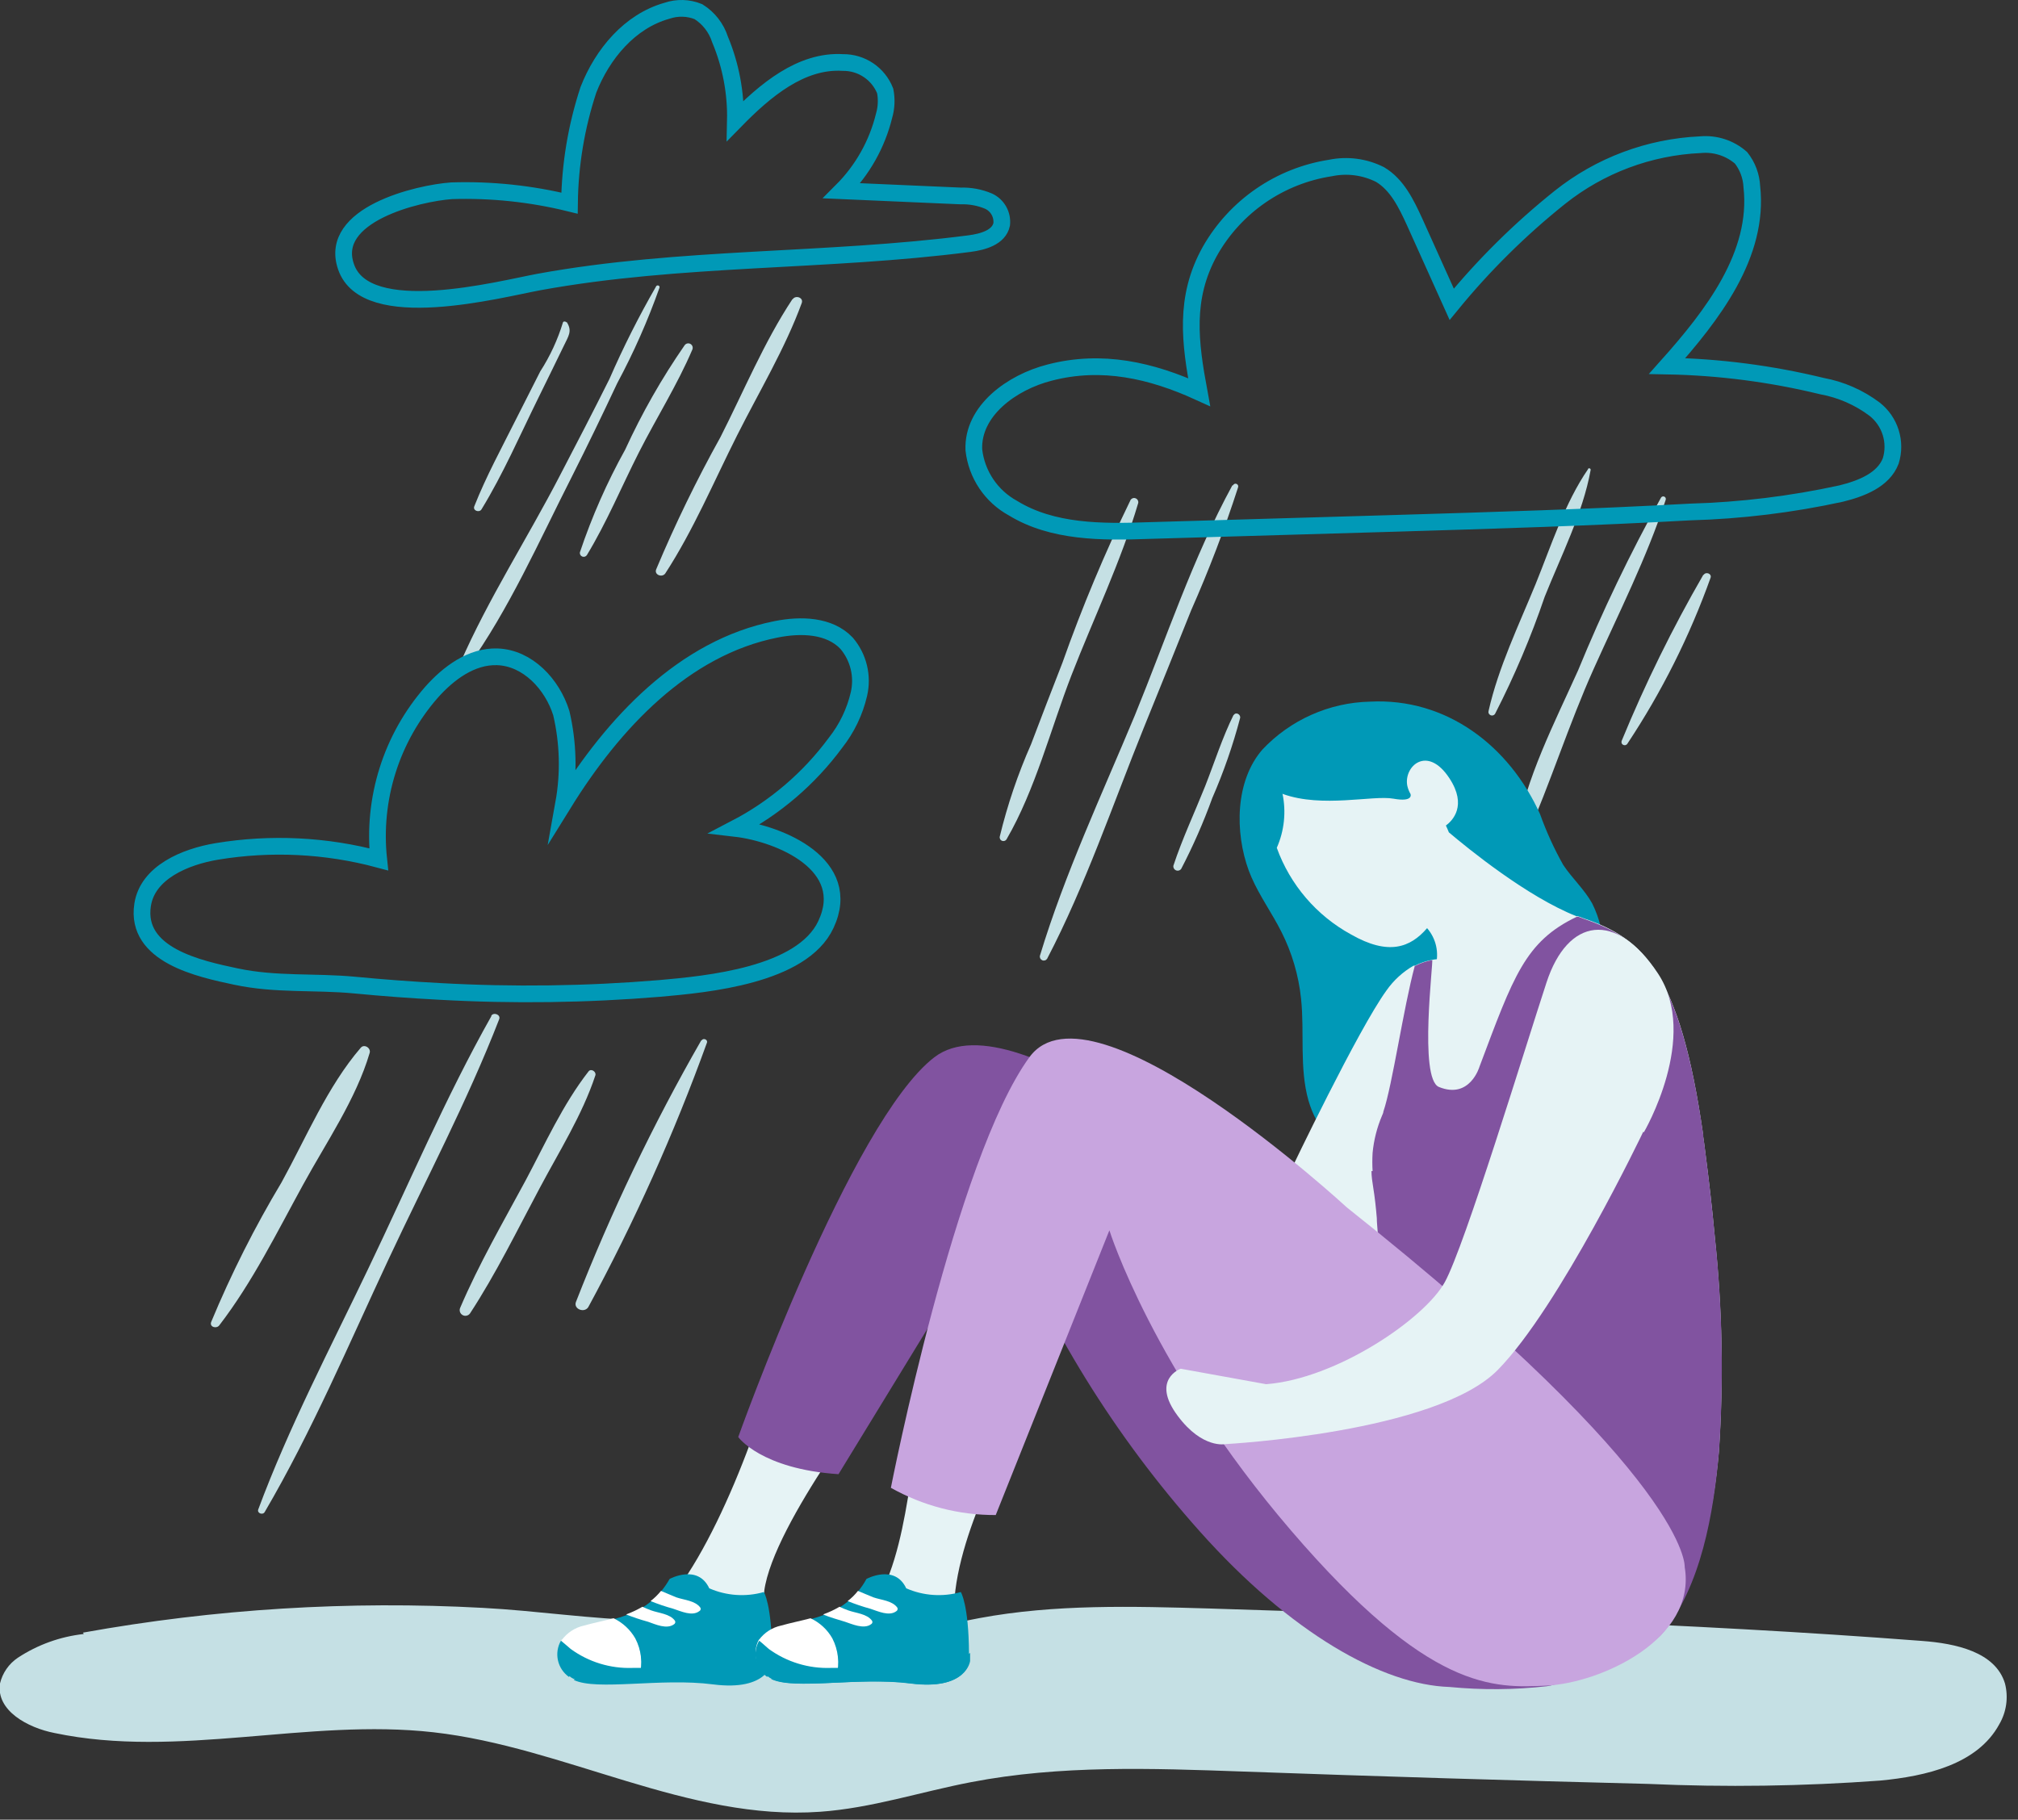 <svg width="163" height="147" viewBox="0 0 163 147" fill="none" xmlns="http://www.w3.org/2000/svg">
<rect x="0" y="0" width="163" height="147" fill="#333333" stroke="none"/>
<g clip-path="url(#clip0_283_7358)">
<path d="M6.769 132C4.866 132.209 3.039 132.867 1.439 133.92C0.714 134.407 0.2 135.15 -0.001 136C-0.331 138.19 2.249 139.58 4.409 140C14.409 142.1 24.849 138.79 35.019 139.94C45.629 141.14 55.599 147.13 66.249 146.36C70.379 146.07 74.359 144.75 78.429 143.97C85.629 142.58 93.029 142.85 100.359 143.11C111.279 143.503 122.199 143.837 133.119 144.11C139.373 144.39 145.637 144.3 151.879 143.84C155.559 143.49 159.729 142.54 161.489 139.29C162.07 138.297 162.235 137.115 161.949 136C161.179 133.44 157.949 132.76 155.249 132.56C136.099 131.09 116.899 130.56 97.699 129.94C91.479 129.76 85.199 129.58 79.089 130.72C75.089 131.47 71.169 132.77 67.089 132.72C62.039 132.63 57.179 130.98 52.089 130.89C47.719 130.8 43.379 130.12 39.009 129.89C28.198 129.3 17.355 129.971 6.699 131.89" fill="#C5E0E4"/>
<path d="M39.699 82.07C35.999 88.63 32.999 95.71 29.729 102.52C26.669 108.92 23.339 115.27 20.859 121.94C20.749 122.24 21.219 122.42 21.379 122.15C25.199 115.63 28.179 108.58 31.379 101.74C34.379 95.33 37.749 88.96 40.319 82.34C40.469 81.97 39.869 81.73 39.669 82.07" fill="#C5E0E4"/>
<path d="M91.329 40.37C89.246 44.65 87.406 49.043 85.819 53.53C84.959 55.73 84.112 57.93 83.279 60.13C82.219 62.527 81.376 65.013 80.759 67.56C80.738 67.631 80.745 67.707 80.776 67.773C80.808 67.84 80.863 67.892 80.931 67.921C80.999 67.949 81.075 67.951 81.145 67.927C81.215 67.903 81.273 67.855 81.309 67.79C83.629 63.79 84.869 58.88 86.549 54.54C88.339 49.94 90.549 45.35 91.939 40.63C91.953 40.554 91.94 40.476 91.904 40.408C91.867 40.34 91.809 40.287 91.738 40.257C91.667 40.227 91.588 40.221 91.513 40.242C91.439 40.263 91.374 40.308 91.329 40.37Z" fill="#C5E0E4"/>
<path d="M99.54 39.21C96.35 45.06 94.18 51.64 91.66 57.8C89 64.19 86 70.59 84 77.2C83.981 77.274 83.99 77.352 84.023 77.42C84.057 77.488 84.114 77.541 84.184 77.572C84.253 77.602 84.331 77.606 84.404 77.584C84.477 77.561 84.539 77.514 84.58 77.45C87.68 71.51 89.88 65 92.38 58.81C93.66 55.64 94.95 52.48 96.21 49.31C97.645 46.068 98.91 42.754 100 39.38C100.011 39.353 100.017 39.324 100.017 39.295C100.017 39.266 100.011 39.237 100 39.21C99.989 39.183 99.972 39.159 99.952 39.138C99.931 39.118 99.907 39.101 99.88 39.09C99.853 39.079 99.824 39.073 99.795 39.073C99.766 39.073 99.737 39.079 99.71 39.09C99.683 39.101 99.659 39.118 99.638 39.138C99.617 39.159 99.601 39.183 99.59 39.21" fill="#C5E0E4"/>
<path d="M99.649 57.73C98.729 59.59 98.099 61.59 97.339 63.52C96.489 65.65 95.499 67.75 94.779 69.93C94.766 70.008 94.78 70.088 94.819 70.156C94.857 70.225 94.918 70.279 94.991 70.309C95.064 70.34 95.145 70.344 95.221 70.322C95.297 70.301 95.363 70.254 95.409 70.19C96.371 68.341 97.21 66.43 97.919 64.47C98.834 62.374 99.587 60.211 100.169 58C100.229 57.7 99.799 57.48 99.649 57.78" fill="#C5E0E4"/>
<path d="M128.279 37.89C126.389 40.63 125.279 44.13 124.029 47.2C122.669 50.52 121.029 53.92 120.239 57.42C120.217 57.489 120.22 57.563 120.25 57.63C120.279 57.696 120.333 57.748 120.399 57.777C120.466 57.806 120.541 57.809 120.609 57.785C120.678 57.762 120.735 57.713 120.769 57.65C122.329 54.604 123.666 51.449 124.769 48.21C126.079 44.93 127.849 41.46 128.479 37.98C128.487 37.952 128.483 37.922 128.47 37.896C128.457 37.87 128.435 37.85 128.409 37.839C128.382 37.828 128.352 37.827 128.325 37.837C128.297 37.846 128.274 37.865 128.259 37.89" fill="#C5E0E4"/>
<path d="M134.149 40.23C131.654 44.737 129.424 49.385 127.469 54.15C125.579 58.36 123.219 62.9 122.469 67.48C122.399 67.91 123.029 68.28 123.229 67.8C125.229 63.28 126.699 58.55 128.729 54.03C130.759 49.51 133.029 45.03 134.539 40.39C134.56 40.339 134.56 40.281 134.539 40.229C134.528 40.203 134.512 40.18 134.493 40.161C134.473 40.141 134.45 40.126 134.424 40.115C134.373 40.094 134.315 40.094 134.263 40.116C134.211 40.138 134.17 40.179 134.149 40.23Z" fill="#C5E0E4"/>
<path d="M137.579 46.44C135.09 50.748 132.892 55.218 130.999 59.82C130.968 59.88 130.96 59.949 130.979 60.014C130.997 60.079 131.04 60.134 131.099 60.168C131.157 60.201 131.226 60.211 131.292 60.195C131.357 60.178 131.414 60.137 131.449 60.08C134.223 55.898 136.479 51.395 138.169 46.67C138.279 46.34 137.789 46.16 137.609 46.44" fill="#C5E0E4"/>
<path d="M29.139 84.64C26.439 87.78 24.729 91.91 22.739 95.52C20.573 99.133 18.675 102.899 17.059 106.79C16.899 107.21 17.489 107.36 17.709 107.07C20.399 103.57 22.369 99.55 24.489 95.69C26.359 92.27 28.749 88.81 29.859 85.06C29.979 84.66 29.419 84.31 29.139 84.64Z" fill="#C5E0E4"/>
<path d="M47.54 86.55C45.46 89.22 44.04 92.39 42.45 95.37C40.63 98.75 38.68 102.11 37.17 105.65C37.124 105.754 37.118 105.87 37.153 105.978C37.188 106.085 37.262 106.176 37.359 106.233C37.457 106.29 37.572 106.309 37.683 106.286C37.794 106.263 37.892 106.201 37.96 106.11C40.06 102.9 41.76 99.41 43.57 96.02C45.16 93.02 47.03 90.08 48.09 86.87C48.18 86.57 47.74 86.29 47.54 86.55Z" fill="#C5E0E4"/>
<path d="M56.639 84.05C52.748 90.834 49.365 97.896 46.519 105.18C46.309 105.75 47.199 106.1 47.519 105.59C51.24 98.722 54.443 91.586 57.099 84.24C57.199 83.98 56.799 83.82 56.669 84.05" fill="#C5E0E4"/>
<path d="M84.78 30.1C81.72 30.88 78.53 33.19 78.66 36.34C78.77 37.321 79.114 38.261 79.664 39.081C80.214 39.901 80.954 40.576 81.82 41.05C85 43 89 43 92.75 42.86L112.6 42.28C120.6 42.04 128.6 41.8 136.52 41.36C140.624 41.245 144.708 40.747 148.72 39.87C150.34 39.47 152.13 38.78 152.72 37.24C152.953 36.491 152.952 35.689 152.718 34.941C152.484 34.192 152.028 33.533 151.41 33.05C150.156 32.109 148.701 31.473 147.16 31.19C143.065 30.192 138.873 29.648 134.66 29.57C138.33 25.46 142.11 20.57 141.5 15.08C141.459 14.232 141.155 13.417 140.63 12.75C140.182 12.358 139.66 12.062 139.094 11.88C138.528 11.698 137.931 11.633 137.34 11.69C133.206 11.876 129.237 13.363 126 15.94C122.791 18.505 119.862 21.401 117.26 24.58L114.26 17.92C113.59 16.46 112.85 14.92 111.47 14.1C110.234 13.477 108.825 13.29 107.47 13.57C105.448 13.881 103.522 14.645 101.837 15.806C100.152 16.966 98.751 18.492 97.74 20.27C95.62 24.07 96.12 27.68 96.86 31.68C93 29.92 89 29 84.78 30.1ZM43.54 22.78C54.99 20.69 66.76 21.18 78.31 19.68C79.39 19.54 80.69 19.18 80.91 18.12C80.951 17.737 80.871 17.35 80.681 17.014C80.491 16.679 80.2 16.411 79.85 16.25C79.139 15.949 78.371 15.806 77.6 15.83L68 15.41C69.669 13.74 70.848 11.644 71.41 9.35C71.599 8.7 71.63 8.014 71.5 7.35C71.232 6.666 70.762 6.079 70.153 5.669C69.544 5.258 68.824 5.042 68.09 5.05C64.69 4.84 61.78 7.32 59.4 9.75C59.45 7.501 59.028 5.266 58.16 3.19C57.861 2.257 57.241 1.459 56.41 0.94C55.599 0.612 54.697 0.587 53.87 0.87C50.87 1.71 48.66 4.36 47.53 7.25C46.554 10.207 46.038 13.296 46 16.41C42.886 15.645 39.684 15.309 36.48 15.41C33.77 15.6 26.48 17.33 27.95 21.55C29.55 26.23 40.33 23.37 43.54 22.78Z" stroke="#0099B7" stroke-width="1.35" stroke-miterlimit="10"/>
<path d="M45.77 26.05C45.7 25.951 45.49 25.941 45.47 26.05C45.046 27.446 44.43 28.775 43.64 30L41.71 33.81C40.54 36.151 39.27 38.471 38.31 40.901C38.17 41.251 38.71 41.441 38.89 41.151C40.64 38.291 42 35.151 43.48 32.151C44.16 30.75 44.86 29.36 45.53 27.96C45.9 27.171 46.26 26.75 45.77 26.011" fill="#C5E0E4"/>
<path d="M52.999 23.13C51.603 25.551 50.345 28.049 49.229 30.61C47.929 33.22 46.579 35.82 45.229 38.41C42.619 43.46 39.419 48.41 37.169 53.58C37.139 53.656 37.136 53.74 37.163 53.817C37.189 53.894 37.242 53.959 37.313 54C37.383 54.041 37.465 54.055 37.545 54.041C37.625 54.026 37.698 53.983 37.749 53.92C41.119 49.24 43.569 43.66 46.179 38.53C47.439 36.03 48.649 33.53 49.849 30.97C51.184 28.485 52.327 25.9 53.269 23.24C53.319 23.07 53.089 22.99 52.989 23.13" fill="#C5E0E4"/>
<path d="M55.3 27.89C53.455 30.553 51.849 33.374 50.499 36.32C49.028 38.968 47.803 41.747 46.84 44.62C46.827 44.689 46.84 44.761 46.874 44.822C46.908 44.884 46.962 44.933 47.027 44.959C47.093 44.986 47.165 44.99 47.233 44.97C47.3 44.95 47.359 44.908 47.4 44.85C49.01 42.2 50.209 39.3 51.609 36.54C53.01 33.78 54.7 31.1 55.919 28.25C55.957 28.168 55.963 28.076 55.936 27.99C55.909 27.904 55.851 27.832 55.774 27.787C55.696 27.742 55.604 27.727 55.517 27.746C55.429 27.765 55.352 27.817 55.3 27.89Z" fill="#C5E0E4"/>
<path d="M63.999 24.18C61.719 27.63 60.059 31.64 58.189 35.32C56.264 38.782 54.531 42.347 52.999 46C52.829 46.45 53.499 46.68 53.739 46.32C56.009 42.83 57.669 38.88 59.539 35.17C61.299 31.67 63.409 28.17 64.759 24.48C64.919 24.04 64.269 23.82 64.029 24.17" fill="#C5E0E4"/>
<path d="M35.519 80.09C33.229 79.97 30.949 79.8 28.659 79.58C25.369 79.27 22.309 79.58 19.059 78.89C16.139 78.27 10.899 77.17 11.519 73.1C11.919 70.48 14.939 69.21 17.519 68.78C21.872 68.061 26.328 68.279 30.589 69.42C30.331 67.001 30.575 64.556 31.306 62.236C32.037 59.916 33.24 57.773 34.839 55.94C36.229 54.37 38.089 52.99 40.169 53.06C42.619 53.14 44.609 55.27 45.339 57.61C45.899 60.002 45.964 62.482 45.529 64.9C49.529 58.44 55.219 52.32 62.689 50.84C64.689 50.44 66.989 50.5 68.379 51.96C68.856 52.519 69.194 53.182 69.368 53.896C69.541 54.61 69.545 55.354 69.379 56.07C69.046 57.503 68.401 58.845 67.489 60C65.356 62.893 62.588 65.26 59.399 66.92C63.019 67.34 68.979 69.86 66.709 74.69C64.779 78.81 57.109 79.51 53.279 79.85C47.372 80.34 41.438 80.42 35.519 80.09V80.09Z" stroke="#0099B7" stroke-width="1.35" stroke-miterlimit="10"/>
<path d="M100.87 70.34C99.73 67.24 99.76 63.09 101.97 60.55C103.09 59.362 104.435 58.408 105.926 57.744C107.418 57.079 109.027 56.718 110.66 56.681C116.84 56.361 121.92 60.261 124.4 65.781C124.905 67.19 125.527 68.555 126.26 69.861C126.98 70.951 127.99 71.86 128.61 72.99C129.2 74.175 129.514 75.477 129.53 76.8C129.757 80.945 128.781 85.068 126.72 88.671C126.01 89.921 125.14 91.861 124.03 92.781C122.18 94.341 119.44 93.38 117.29 93.71C114.7 94.1 112.63 95.35 110.08 94.141C109.025 93.621 108.09 92.888 107.334 91.987C106.578 91.087 106.018 90.039 105.69 88.91C104.94 86.251 105.38 83.421 105.09 80.671C104.893 78.788 104.355 76.958 103.5 75.27C102.75 73.78 101.76 72.41 101.09 70.88L100.87 70.34Z" fill="#0099B7"/>
<path d="M47.799 135.82C48.009 135.96 49.649 135.05 49.959 135.05C53.409 135.05 57.549 135.44 59.259 135.31C59.633 135.19 59.992 135.029 60.329 134.83C60.597 134.787 60.852 134.689 61.079 134.541C61.306 134.393 61.499 134.2 61.647 133.972C61.794 133.745 61.891 133.489 61.933 133.222C61.975 132.954 61.96 132.681 61.889 132.42C61.889 132.26 61.729 128.69 61.729 128.53C62.469 123 71.409 111.7 71.409 111.53L63.099 108.1C61.979 113.93 57.459 126.15 53.099 130.23C52.949 130.38 52.919 131.57 52.759 131.68C52.422 131.965 52.036 132.189 51.619 132.34C51.572 132.366 51.522 132.386 51.469 132.4C51.062 132.531 50.644 132.625 50.219 132.68C49.883 132.713 49.549 132.767 49.219 132.84C48.807 132.924 48.405 133.052 48.019 133.22C47.775 133.329 47.565 133.502 47.412 133.721C47.258 133.94 47.167 134.196 47.148 134.463C47.128 134.729 47.181 134.996 47.301 135.235C47.421 135.474 47.604 135.676 47.829 135.82" fill="#E6F3F5"/>
<path d="M63.369 134.83C63.813 135.078 64.292 135.257 64.789 135.36C68.249 135.36 73.379 135.36 75.089 135.2C75.622 135.119 76.147 134.996 76.659 134.83C78.219 134.28 77.359 133.52 77.249 132.42C77.239 132.26 77.239 132.1 77.249 131.94C76.009 126.34 81.379 116.79 81.379 116.62L74.479 113.62C73.369 119.38 73.109 128.33 68.969 131.46C68.799 131.583 68.622 131.696 68.439 131.8C68.05 132.038 67.629 132.22 67.189 132.34L66.849 132.44C66.434 132.556 66.014 132.649 65.589 132.72C65.289 132.72 65.019 132.79 64.769 132.84C64.292 132.93 63.826 133.071 63.379 133.26C62.209 133.77 62.479 134.31 63.379 134.87" fill="#E6F3F5"/>
<path d="M128.699 126.6C128.699 126.6 129.289 119.68 101.399 97.54C101.399 97.54 82.219 80.22 75.469 85.41C68.719 90.6 59.629 116.09 59.629 116.09C59.629 116.09 61.459 118.67 67.729 119.09L80.809 97.7C84.614 107.239 90.059 116.038 96.899 123.7C104.289 131.99 111.719 136.11 117.079 136.28C119.694 136.533 122.328 136.513 124.939 136.22C128.659 135.72 129.329 130.45 128.699 126.64" fill="#8153A0"/>
<path d="M104.289 94.55C104.289 94.55 108.859 102.18 111.359 102.29H111.579C112.679 102.13 114.179 97.29 115.359 91.9C115.659 90.54 115.939 89.14 116.189 87.77C116.189 87.49 116.279 87.22 116.329 86.95C117.169 82.08 117.559 77.85 116.959 77.49C116.651 77.447 116.338 77.447 116.029 77.49C115.898 77.5 115.768 77.52 115.639 77.55C115.169 77.637 114.714 77.792 114.289 78.01H114.239C114.239 78.01 114.239 78.01 114.179 78.01C113.316 78.507 112.572 79.186 111.999 80C109.699 83.16 104.279 94.51 104.279 94.51" fill="#E6F3F5"/>
<path d="M103.62 64.14C106.81 65.29 110.89 64.22 112.55 64.52C114.21 64.82 113.93 64.14 113.93 64.14C113.81 63.931 113.722 63.705 113.67 63.47C113.37 61.92 115.28 60.13 117.08 62.88C118.52 65.08 117.33 66.29 116.79 66.69C116.88 66.87 116.95 67.05 117.03 67.24C118.52 68.5 123.31 72.42 127.32 74.01H127.45L127.96 74.2C132.7 75.81 135.7 78.53 137.57 91.69V91.81C137.63 92.2 137.68 92.59 137.73 92.99C138.03 95.3 138.3 97.63 138.51 99.94C139.117 105.693 139.227 111.488 138.84 117.26C138.4 122.26 137.37 126.49 135.49 129.38C130.89 136.38 111.32 104.53 111.32 104.53C111.32 104.33 111.32 103.45 111.32 102.24V101.86C111.32 101.66 111.32 101.46 111.32 101.25C111.32 100.73 111.32 100.17 111.32 99.6C111.32 99.19 111.32 98.77 111.24 98.35C111.18 97.5 111.08 96.64 110.95 95.83C110.88 95.41 110.84 94.97 110.81 94.55C110.78 94.057 110.78 93.563 110.81 93.07C110.899 92.019 111.156 90.99 111.57 90.02C111.57 89.93 111.65 89.84 111.68 89.74C112.81 87.08 114.32 83.39 115.26 80.6C115.42 80.13 115.56 79.71 115.67 79.33C115.79 78.95 115.883 78.562 115.95 78.17V78.05C116.102 77.522 116.119 76.965 116 76.428C115.882 75.892 115.63 75.394 115.27 74.98C113.91 76.56 112.14 77.21 109.13 75.49C106.342 73.968 104.208 71.478 103.13 68.49C103.737 67.114 103.898 65.582 103.59 64.11" fill="#E6F3F5"/>
<path d="M110.779 94.6C110.779 95.04 110.849 95.48 110.919 95.93C111.049 96.72 111.139 97.56 111.209 98.4C111.209 98.81 111.269 99.23 111.289 99.65C111.309 100.07 111.289 100.78 111.289 101.3C111.289 101.51 111.289 101.72 111.289 101.91V102.29C111.289 103.5 111.289 104.38 111.289 104.58C111.289 104.58 128.899 138.42 134.289 131.93C137.389 128.17 138.419 122.26 138.849 117.26C139.236 111.487 139.126 105.693 138.519 99.94C138.299 97.64 138.039 95.32 137.739 93.02C137.689 92.61 137.639 92.21 137.579 91.81V91.69C135.699 78.58 132.699 75.86 127.999 74.25L127.489 74.06H127.359C123.179 76.06 122.249 78.87 119.499 86.18C119.499 86.18 118.729 88.83 116.229 87.81C114.579 87.15 115.809 77.53 115.679 77.56C115.209 77.646 114.754 77.801 114.329 78.02H114.279C113.359 81.42 112.469 87.66 111.739 89.8C111.739 89.92 111.659 90.03 111.629 90.13C111.224 91.085 110.967 92.097 110.869 93.13C110.839 93.622 110.839 94.117 110.869 94.61" fill="#8153A0"/>
<path d="M46.72 134.94C46.867 134.955 47.014 134.912 47.13 134.82C47.176 134.875 47.233 134.92 47.297 134.953C47.361 134.986 47.431 135.006 47.502 135.012C47.574 135.017 47.646 135.009 47.714 134.986C47.783 134.963 47.846 134.927 47.9 134.88C47.993 134.936 48.101 134.966 48.21 134.966C48.319 134.966 48.426 134.936 48.52 134.88C48.598 134.978 48.681 135.071 48.77 135.16C48.812 135.216 48.866 135.261 48.929 135.292C48.991 135.323 49.06 135.34 49.13 135.34C49.2 135.34 49.269 135.323 49.331 135.292C49.394 135.261 49.448 135.216 49.49 135.16C49.562 135.199 49.643 135.22 49.725 135.22C49.807 135.22 49.888 135.199 49.96 135.16C50.006 135.214 50.063 135.258 50.128 135.289C50.193 135.319 50.263 135.334 50.335 135.334C50.406 135.334 50.477 135.319 50.542 135.289C50.606 135.258 50.664 135.214 50.71 135.16C50.71 135.23 50.71 135.29 50.71 135.36C50.719 135.466 50.764 135.567 50.838 135.644C50.912 135.721 51.011 135.771 51.117 135.785C51.223 135.799 51.331 135.777 51.422 135.721C51.514 135.665 51.583 135.58 51.62 135.48C51.901 134.459 51.787 133.37 51.3 132.43C50.892 131.723 50.278 131.158 49.54 130.81C49.88 130.72 50.22 130.62 50.54 130.5C50.998 130.334 51.44 130.127 51.86 129.88C52.092 129.744 52.312 129.59 52.52 129.42C52.831 129.18 53.113 128.905 53.36 128.6C53.636 128.274 53.881 127.922 54.09 127.55C54.09 127.55 56.36 126.32 57.29 128.31C58.681 128.919 60.24 129.025 61.7 128.61C61.7 128.61 62.34 129.61 62.37 133.61V134.26C62.37 134.26 62.08 136.65 57.59 136.07C53.38 135.52 48.21 136.62 46.34 135.71C46.476 135.662 46.588 135.563 46.653 135.435C46.718 135.306 46.731 135.158 46.69 135.02" fill="#0099B7"/>
<path d="M45.38 132.48C45.818 131.891 46.453 131.479 47.17 131.32C47.95 131.1 48.77 130.94 49.56 130.73C50.294 131.08 50.905 131.645 51.31 132.35C51.806 133.291 51.924 134.386 51.64 135.41C51.603 135.511 51.532 135.597 51.44 135.652C51.347 135.707 51.239 135.729 51.133 135.714C51.026 135.698 50.928 135.647 50.855 135.568C50.781 135.489 50.737 135.388 50.73 135.28C50.73 135.21 50.73 135.15 50.73 135.08C50.684 135.135 50.627 135.179 50.562 135.209C50.497 135.239 50.426 135.255 50.355 135.255C50.284 135.255 50.213 135.239 50.148 135.209C50.084 135.179 50.026 135.135 49.98 135.08C49.907 135.117 49.827 135.137 49.745 135.137C49.663 135.137 49.583 135.117 49.51 135.08C49.468 135.136 49.414 135.182 49.351 135.213C49.289 135.244 49.22 135.26 49.15 135.26C49.08 135.26 49.011 135.244 48.949 135.213C48.886 135.182 48.832 135.136 48.79 135.08C48.702 134.992 48.618 134.898 48.54 134.8C48.447 134.857 48.339 134.887 48.23 134.887C48.121 134.887 48.014 134.857 47.92 134.8C47.866 134.848 47.803 134.884 47.735 134.907C47.666 134.929 47.594 134.938 47.522 134.933C47.451 134.927 47.381 134.907 47.317 134.874C47.253 134.841 47.196 134.796 47.15 134.74C47.035 134.833 46.887 134.876 46.74 134.86C46.782 134.998 46.769 135.147 46.703 135.276C46.638 135.404 46.526 135.503 46.39 135.55C46.266 135.495 46.151 135.421 46.05 135.33C45.596 135.011 45.279 134.533 45.158 133.991C45.038 133.449 45.124 132.882 45.4 132.4" fill="white"/>
<path d="M45.999 135.41C47.499 136.7 53.089 135.41 57.589 135.99C62.089 136.57 62.369 134.18 62.369 134.18V133.53C61.595 134.115 60.667 134.463 59.699 134.53C58.597 134.59 57.492 134.59 56.389 134.53C54.629 134.53 52.869 134.77 51.099 134.74C49.308 134.804 47.547 134.266 46.099 133.21C45.829 132.99 45.579 132.75 45.309 132.54C45.033 133.022 44.947 133.589 45.068 134.131C45.188 134.673 45.506 135.15 45.959 135.47" fill="#0099B7"/>
<path d="M52.55 129.34C53.147 129.582 53.758 129.789 54.38 129.96C55 130.16 55.91 130.6 56.49 130.15C56.514 130.137 56.535 130.12 56.553 130.099C56.57 130.077 56.583 130.053 56.59 130.027C56.598 130.001 56.6 129.973 56.596 129.946C56.593 129.919 56.584 129.893 56.57 129.87C56.15 129.3 55.27 129.26 54.63 129.04C54.24 128.89 53.82 128.69 53.39 128.52C53.143 128.825 52.861 129.1 52.55 129.34Z" fill="white"/>
<path d="M50.569 130.42C51.148 130.648 51.739 130.845 52.339 131.01C52.949 131.22 53.859 131.65 54.449 131.21C54.495 131.181 54.527 131.136 54.54 131.084C54.553 131.032 54.546 130.977 54.519 130.93C54.109 130.36 53.219 130.32 52.589 130.09C52.369 130.01 52.129 129.91 51.889 129.8C51.469 130.047 51.028 130.254 50.569 130.42Z" fill="white"/>
<path d="M62.639 134.94C62.71 134.947 62.782 134.941 62.851 134.92C62.92 134.899 62.984 134.865 63.039 134.82C63.085 134.875 63.142 134.92 63.206 134.953C63.27 134.986 63.34 135.006 63.411 135.012C63.483 135.017 63.555 135.009 63.624 134.986C63.692 134.963 63.755 134.927 63.809 134.88C63.904 134.937 64.013 134.967 64.124 134.967C64.235 134.967 64.344 134.937 64.439 134.88C64.517 134.978 64.6 135.071 64.689 135.16C64.73 135.216 64.783 135.261 64.845 135.292C64.907 135.323 64.975 135.34 65.044 135.34C65.113 135.34 65.181 135.323 65.243 135.292C65.305 135.261 65.358 135.216 65.399 135.16C65.805 135.126 66.213 135.126 66.619 135.16V135.36C66.628 135.466 66.674 135.567 66.748 135.644C66.822 135.721 66.92 135.771 67.026 135.785C67.132 135.799 67.24 135.777 67.331 135.721C67.423 135.665 67.493 135.58 67.529 135.48C67.803 134.457 67.685 133.37 67.199 132.43C66.796 131.72 66.18 131.153 65.439 130.81C65.789 130.72 66.119 130.62 66.439 130.5C66.901 130.336 67.347 130.129 67.769 129.88C67.999 129.741 68.22 129.588 68.429 129.42C68.74 129.18 69.022 128.905 69.269 128.6C69.546 128.276 69.787 127.924 69.989 127.55C69.989 127.55 72.269 126.32 73.199 128.31C74.59 128.919 76.149 129.025 77.609 128.61C77.609 128.61 78.249 129.61 78.269 133.61V134.26C78.269 134.26 77.999 136.57 73.539 136C69.329 135.45 64.159 136.55 62.289 135.64C62.423 135.59 62.534 135.491 62.599 135.363C62.664 135.235 62.678 135.088 62.639 134.95" fill="#0099B7"/>
<path d="M61.299 132.48C61.733 131.888 62.37 131.475 63.089 131.32C63.869 131.1 64.679 130.94 65.469 130.73C66.21 131.074 66.826 131.64 67.229 132.35C67.715 133.294 67.832 134.385 67.559 135.41C67.522 135.511 67.451 135.597 67.359 135.652C67.266 135.707 67.158 135.729 67.052 135.714C66.945 135.698 66.847 135.647 66.774 135.568C66.7 135.489 66.656 135.388 66.649 135.28V135.08C66.603 135.135 66.546 135.179 66.481 135.209C66.416 135.239 66.346 135.255 66.274 135.255C66.203 135.255 66.132 135.239 66.067 135.209C66.002 135.179 65.945 135.135 65.899 135.08C65.826 135.117 65.746 135.137 65.664 135.137C65.582 135.137 65.502 135.117 65.429 135.08C65.388 135.136 65.335 135.182 65.273 135.213C65.211 135.244 65.143 135.261 65.074 135.261C65.005 135.261 64.937 135.244 64.875 135.213C64.813 135.182 64.76 135.136 64.719 135.08C64.63 134.992 64.547 134.898 64.469 134.8C64.374 134.858 64.265 134.888 64.154 134.888C64.043 134.888 63.934 134.858 63.839 134.8C63.785 134.848 63.722 134.884 63.654 134.907C63.585 134.929 63.513 134.938 63.441 134.933C63.37 134.927 63.3 134.907 63.236 134.874C63.172 134.841 63.115 134.796 63.069 134.74C63.014 134.786 62.95 134.82 62.881 134.841C62.812 134.861 62.74 134.868 62.669 134.86C62.708 134.998 62.694 135.146 62.629 135.274C62.564 135.402 62.453 135.501 62.319 135.55C62.195 135.495 62.081 135.421 61.979 135.33C61.524 135.012 61.204 134.534 61.084 133.992C60.964 133.449 61.051 132.882 61.329 132.4" fill="white"/>
<path d="M61.999 135.41C63.499 136.7 69.089 135.41 73.589 135.99C78.089 136.57 78.359 134.18 78.359 134.18V133.53C77.587 134.119 76.658 134.466 75.689 134.53C74.59 134.59 73.489 134.59 72.389 134.53C70.619 134.53 68.859 134.77 67.099 134.74C65.309 134.801 63.549 134.262 62.099 133.21C61.839 132.99 61.589 132.75 61.319 132.54C61.041 133.021 60.954 133.589 61.074 134.132C61.194 134.674 61.514 135.152 61.969 135.47" fill="#0099B7"/>
<path d="M68.469 129.34C69.066 129.583 69.677 129.79 70.299 129.96C70.919 130.16 71.829 130.6 72.409 130.15C72.454 130.121 72.487 130.076 72.499 130.023C72.513 129.971 72.505 129.916 72.479 129.87C72.069 129.3 71.179 129.26 70.549 129.04C70.159 128.89 69.729 128.69 69.299 128.52C69.058 128.827 68.779 129.103 68.469 129.34Z" fill="white"/>
<path d="M66.48 130.42C67.059 130.67 67.719 130.84 68.249 131.01C68.779 131.18 69.779 131.65 70.359 131.21C70.384 131.197 70.405 131.18 70.422 131.159C70.44 131.138 70.453 131.113 70.46 131.087C70.467 131.061 70.469 131.033 70.466 131.006C70.463 130.979 70.453 130.953 70.439 130.93C70.029 130.36 69.139 130.32 68.51 130.09C68.271 130.006 68.037 129.909 67.809 129.8C67.387 130.049 66.942 130.256 66.48 130.42Z" fill="white"/>
<path d="M136.079 126.6C136.079 126.6 136.669 119.68 108.789 97.54C108.789 97.54 88.199 78.54 83.159 85.39C77.159 93.6 71.959 120.19 71.959 120.19C74.544 121.645 77.463 122.404 80.429 122.39L89.609 99.39C89.609 99.39 93.129 110.64 104.289 123.65C115.449 136.66 120.629 136.37 124.929 136.17C129.229 135.97 137.059 132.46 136.079 126.59" fill="#C8A5DF"/>
<path d="M132.779 91.47C132.779 91.47 137.309 83.76 133.919 78.64C130.529 73.52 126.629 74.15 124.919 79.36C123.209 84.57 118.319 100.64 116.699 103.58C115.079 106.52 107.989 111.38 102.269 111.82L95.369 110.57C95.369 110.57 92.929 111.44 95.129 114.38C97.129 117.07 98.989 116.66 98.989 116.66C98.989 116.66 115.989 115.76 120.989 110.66C125.989 105.56 132.729 91.43 132.729 91.43" fill="#E6F3F5"/>
</g>
<defs>
<clipPath id="clip0_283_7358">
<rect width="162.13" height="146.51" fill="white"/>
</clipPath>
</defs>
</svg>
